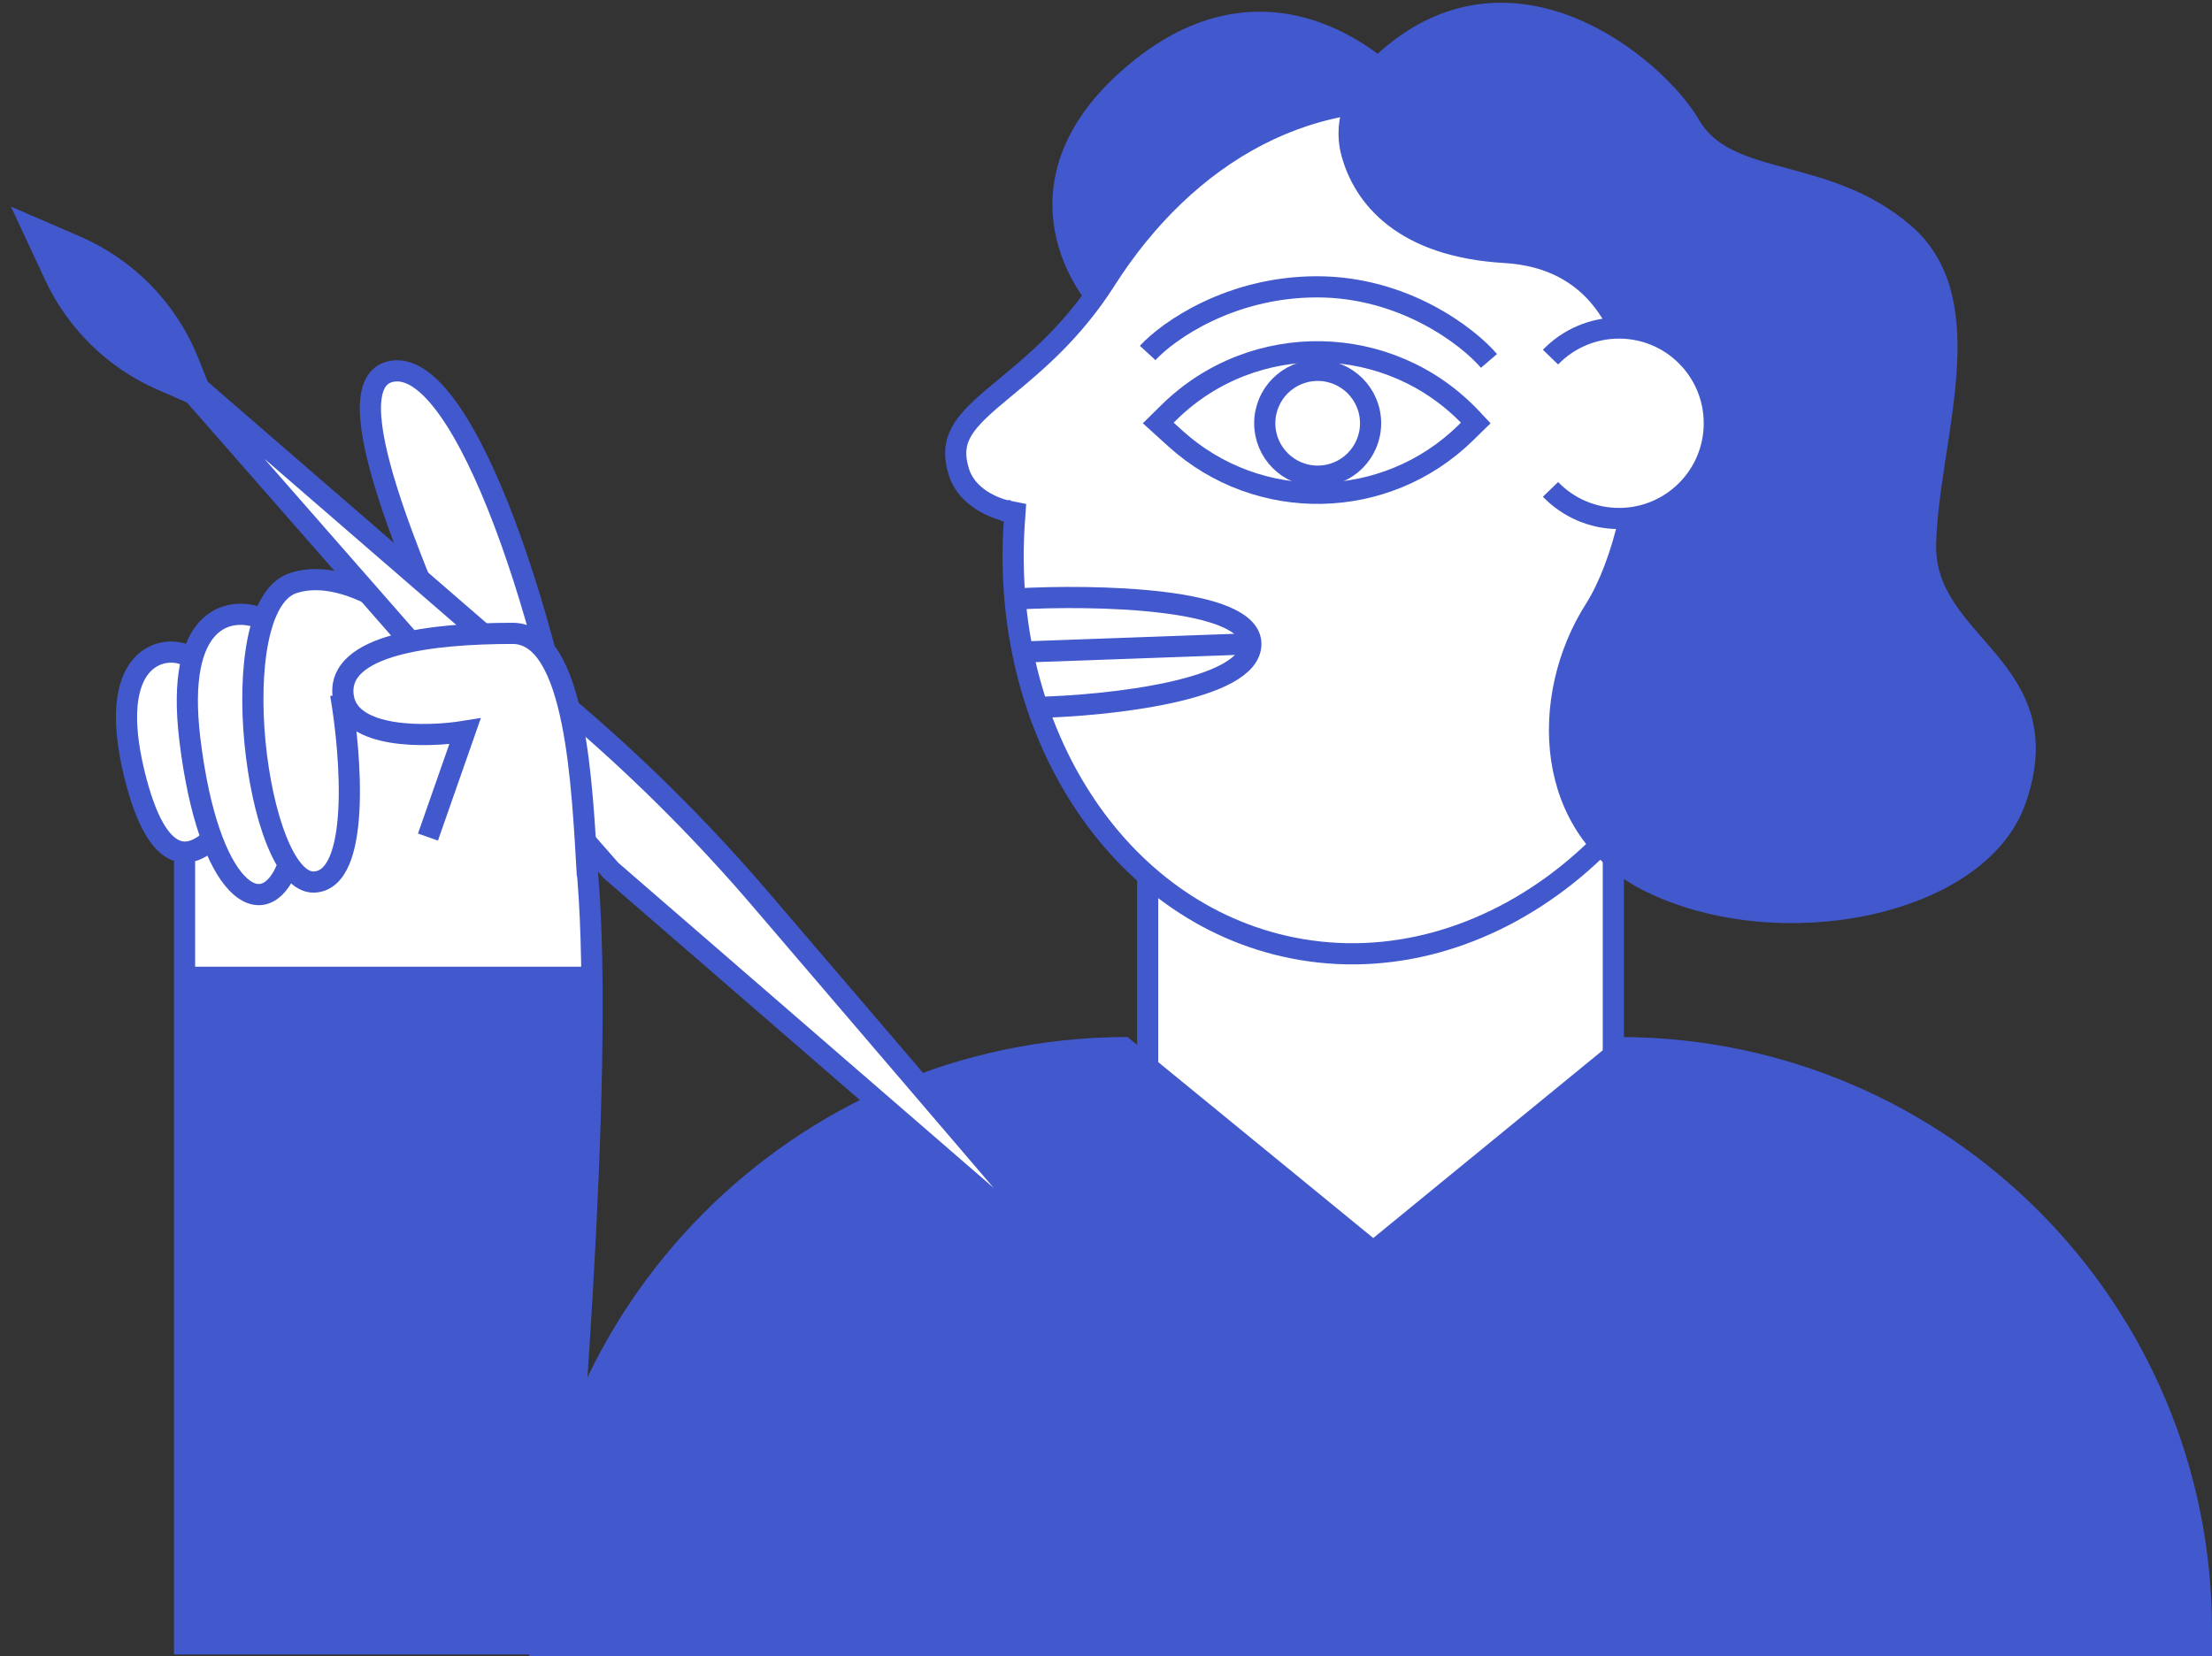 <?xml version="1.0" encoding="UTF-8"?> <svg xmlns="http://www.w3.org/2000/svg" width="418" height="313" viewBox="0 0 418 313" fill="none"><rect x="0" y="0" width="418" height="313" fill="#333333" stroke="none"/> <path d="M108.5 135.5L112 185.5L36.5 190.5L34 161C25.5 160.5 24.5 141 24 137.5C23.5 134 24.5 126.5 28.5 124C31.7 122 34.834 124.167 36 125.5C36 124.333 36.7 121 39.5 117C42.3 113 46.667 115.333 48.5 117C49.667 115.333 53 111.5 57 109.5C61 107.5 70 110.333 74 112L77.5 106.5C73 95.667 65.8 73.4 73 71C80.2 68.6 86.667 78.333 89 83.5L100.5 113.5L108.5 135.5Z" fill="white"></path> <rect x="216.873" y="147.214" width="88" height="111" fill="white" stroke="#4258CD" stroke-width="4"></rect> <path d="M215.853 12.724C239.749 -6.168 261.156 10.756 268.873 21.579L209.879 59.214C201.914 51.589 191.957 31.615 215.853 12.724Z" fill="#4258CD" stroke="#4258CD" stroke-width="4"></path> <path d="M181.17 89.112L181.17 89.112C180.212 85.998 180.527 83.773 181.581 81.784C182.71 79.652 184.761 77.638 187.665 75.164C188.435 74.509 189.254 73.83 190.111 73.119C195.613 68.558 202.726 62.663 208.944 52.892L208.944 52.892C224.009 29.218 248.115 14.656 276.062 20.26C312.654 27.597 335.789 68.898 326.926 113.098C318.064 157.298 280.795 186.487 244.203 179.15C211.034 172.499 188.94 137.986 191.678 98.623L191.8 96.868L190.082 96.524L190.08 96.524L190.078 96.524L190.077 96.523L190.076 96.523C190.069 96.522 190.054 96.519 190.033 96.514C189.99 96.504 189.919 96.487 189.823 96.463C189.632 96.413 189.346 96.334 188.99 96.216C188.274 95.98 187.3 95.599 186.27 95.023C184.194 93.862 182.062 92.011 181.17 89.112Z" fill="white" stroke="#4258CD" stroke-width="4"></path> <path d="M284.373 47.714C265.221 46.587 257.67 37.297 255.402 28.815C253.757 22.663 256.659 16.303 261.324 11.969C285.501 -10.496 312.952 12.708 319.373 23.714C326.373 35.714 344.873 31.214 359.873 44.214C374.873 57.214 364.373 83.214 363.873 102.714C363.373 122.214 389.768 125.8 380.873 151.214C373.873 171.214 336.373 178.714 311.873 166.714C291.621 156.795 290.873 131.714 301.373 115.214C311.873 98.714 318.373 49.714 284.373 47.714Z" fill="#4258CD" stroke="#4258CD" stroke-width="4"></path> <path d="M216.873 66.714C220.706 62.548 232.473 54.214 248.873 54.214C265.273 54.214 277.373 63.548 281.373 68.214" stroke="#4258CD" stroke-width="4"></path> <path d="M235.373 121.714L193.873 123.214" stroke="#4258CD" stroke-width="4"></path> <path d="M191.873 113.214C206.706 112.381 236.373 112.914 236.373 121.714C236.373 130.514 209.373 133.381 195.873 133.714" stroke="#4258CD" stroke-width="4"></path> <circle cx="249" cy="80" r="10" stroke="#4258CD" stroke-width="4"></circle> <path d="M220.849 77.996L218.873 79.944L222.105 82.875C237.798 97.103 261.863 96.63 276.984 81.796L278.873 79.944L278.103 79.123C262.725 62.726 236.86 62.217 220.849 77.996Z" stroke="#4258CD" stroke-width="4"></path> <circle cx="306" cy="80" r="18" fill="white"></circle> <path d="M293 67.5C296.273 64.109 300.866 62 305.952 62C315.893 62 323.952 70.059 323.952 80C323.952 89.941 315.893 98 305.952 98C300.866 98 296.273 95.891 293 92.5" stroke="#4258CD" stroke-width="4"></path> <path d="M102 309.067C102 247.964 151.342 198.385 212.355 198.002L258.238 235.548L259.505 236.584L260.771 235.548L306.654 198.002C367.11 198.385 416 247.512 416 308.057V311H102V309.067Z" fill="#4258CD" stroke="#4258CD" stroke-width="4"></path> <path d="M34.873 310.714V182.714H111.373C111.373 201.914 107.039 276.048 104.873 310.714H34.873Z" fill="#4258CD"></path> <path d="M34.874 123.715C30.207 121.881 20.143 124.711 25.372 146.214C29.872 164.714 36.373 162.214 40.374 158.215" stroke="#4258CD" stroke-width="4"></path> <path d="M64.373 131.214C66.373 142.881 68.173 166.314 59.373 166.714C48.373 167.214 41.873 114.714 55.373 110.214C66.173 106.614 81.5 118.5 86.5 127C78.5 107.667 62.673 72.614 73.873 70.214C87.873 67.214 104.873 119.714 110.373 159.214C114.773 190.814 108.539 273.381 104.873 310.714H34.873V161.714" stroke="#4258CD" stroke-width="4"></path> <path d="M48.872 116.714C43.372 114.714 33.072 116.514 35.872 139.714C39.372 168.714 49.873 175.214 54.373 163.714" stroke="#4258CD" stroke-width="4"></path> <path d="M14.348 46.541L6.099 42.971L10.34 52.071C14.467 60.926 21.692 67.965 30.651 71.859L38.321 75.192L35.597 68.388C31.674 58.587 24.036 50.734 14.348 46.541Z" fill="#4258CD" stroke="#4258CD" stroke-width="4"></path> <path d="M110.042 136.087L29.361 66.233L115.428 164.497L206.71 243.582L143.732 169.975C133.362 157.855 122.101 146.527 110.042 136.087Z" fill="white" stroke="#4258CD" stroke-width="4"></path> <path d="M96.873 119.714C108.873 119.714 110.539 150.048 109.873 165.214L80.873 158.214L87.873 138.214C80.706 139.381 66.073 139.714 64.873 131.714C63.373 121.714 81.873 119.714 96.873 119.714Z" fill="white"></path> <path d="M111 165.5C110 148.5 108.873 119.714 96.873 119.714C81.873 119.714 63.373 121.714 64.873 131.714C66.073 139.714 80.706 139.381 87.873 138.214L80.873 158.214" stroke="#4258CD" stroke-width="4"></path> </svg> 